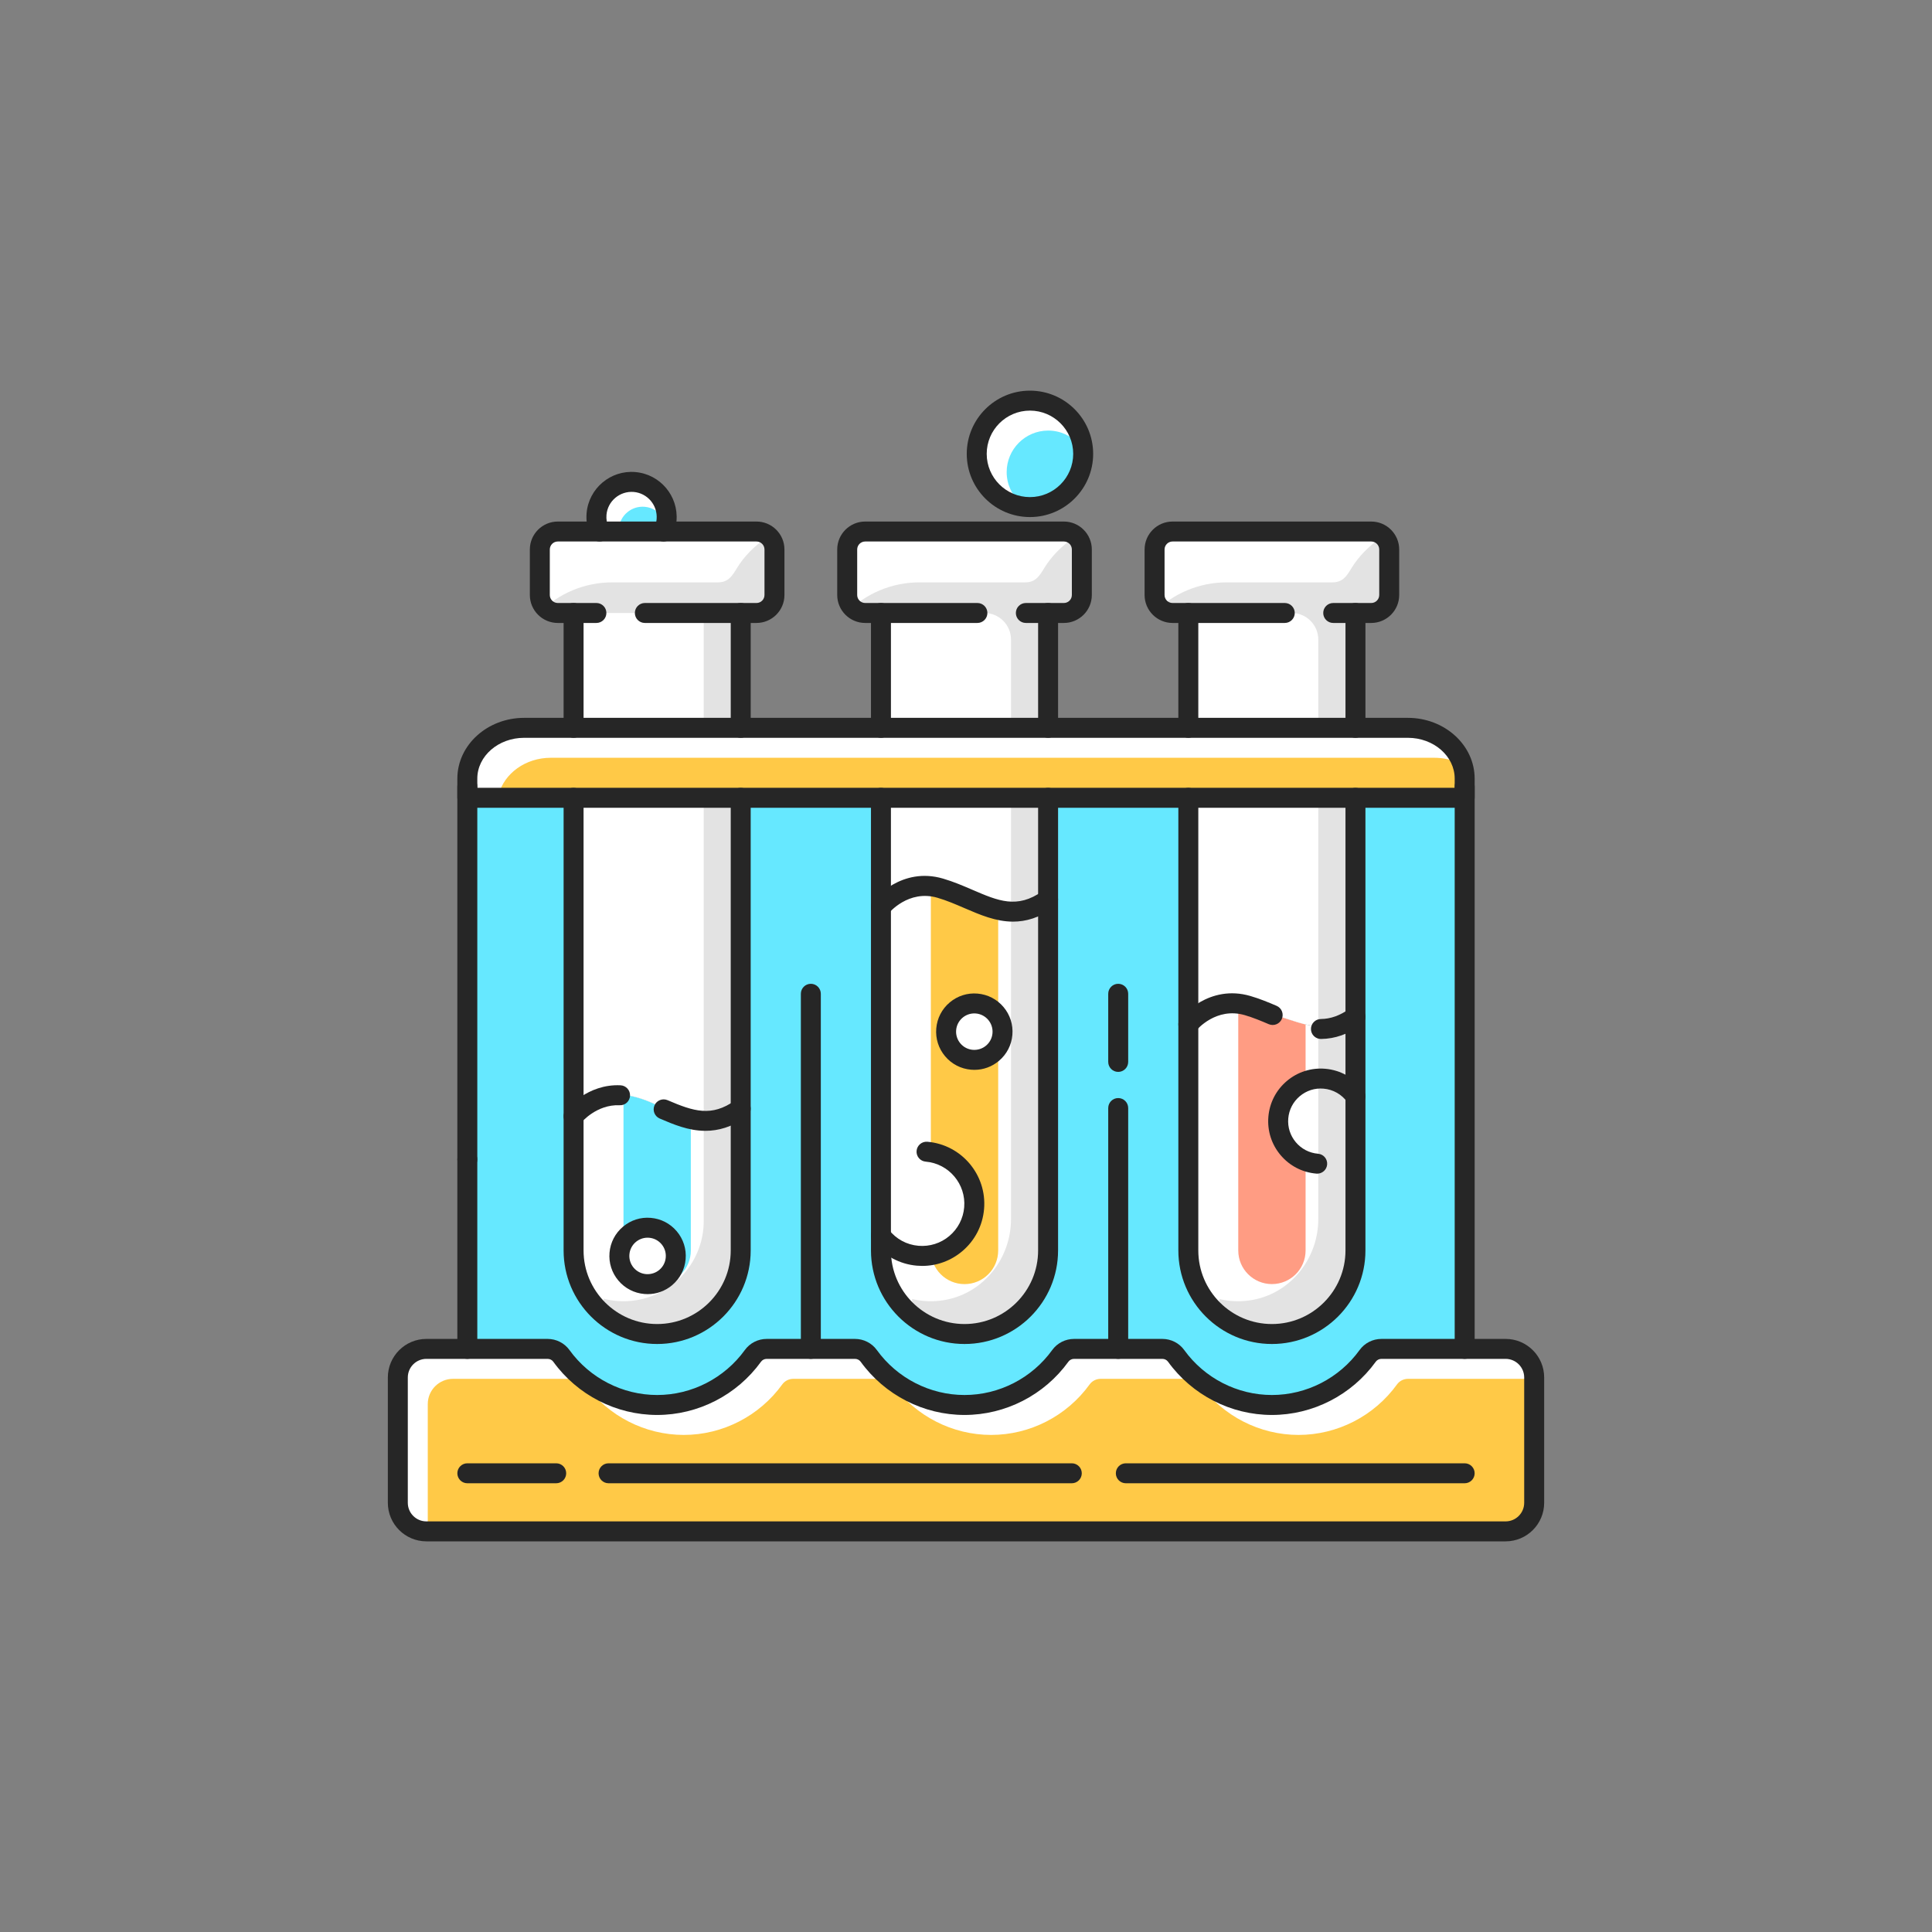 <svg id="&#x421;&#x43B;&#x43E;&#x439;_1" enable-background="new 0 0 5000 5000" viewBox="0 0 5000 5000" xmlns="http://www.w3.org/2000/svg"><rect x="0" y="0" width="5000" height="5000" fill="#808080" stroke="none"/><g><g><path d="m2753.28 1384.181h-514.202c-13.063 0-24.605 6.647-31.426 16.735-4.092 6.053-6.484 13.345-6.484 21.183v117.757c0 7.838 2.392 15.13 6.484 21.183 6.821 10.088 18.362 16.735 31.426 16.735h49.445v17.219h-.009v280.008h415.329v-297.227h49.437c20.901 0 37.91-17.017 37.91-37.918v-117.756c0-20.902-17.009-37.919-37.91-37.919z" fill="#fff"/><path d="m3585.898 1414.47c-3.542-17.26-18.85-30.288-37.139-30.288h-514.202c-13.063 0-24.605 6.647-31.426 16.735-4.092 6.053-6.484 13.345-6.484 21.183v117.757c0 7.838 2.392 15.13 6.484 21.183 6.821 10.088 18.362 16.735 31.426 16.735h49.445v17.219h-.008v280.008h415.329v-297.227h49.437c18.289 0 33.597-13.029 37.139-30.288.507-2.466.771-5.017.771-7.63v-117.757c0-2.613-.265-5.165-.772-7.63z" fill="#fff"/><circle cx="2665.513" cy="1174.579" fill="#66e8ff" r="129.141"/><path d="m2605.247 1221.819c0-59.282 48.224-107.506 107.508-107.506 31.478 0 59.753 13.681 79.431 35.313-11.661-59.304-63.999-104.188-126.674-104.188-71.213 0-129.141 57.929-129.141 129.141 0 62.674 44.884 115.011 104.189 126.673-21.63-19.68-35.313-47.951-35.313-79.433z" fill="#fff"/><path d="m2621.499 2367.908c-40.895 0-79.208-16.513-118.808-33.58-22.961-9.887-46.696-20.128-71.751-27.459-77.695-22.689-132.147 32.164-142.425 43.555v885.741c0 114.495 93.156 207.652 207.66 207.652 114.512 0 207.668-93.156 207.668-207.652v-892.593c-29.149 17.572-56.274 24.336-82.344 24.336z" fill="#fff"/><path d="m2496.175 3323.284c-48.041 0-87.128-39.079-87.128-87.12v-954.539c14.385 5.028 29.637 11.586 45.578 18.446 36.22 15.621 79.233 34.152 128.687 40.928v895.164c-.001 48.042-39.088 87.121-87.137 87.121z" fill="#ffc947"/><g fill="#fff"><path d="m2570.775 2628.359c-11.09-13.15-26.635-21.187-43.787-22.65-1.858-.151-3.716-.236-5.557-.236-15.167 0-29.696 5.297-41.425 15.184-13.149 11.098-21.196 26.652-22.658 43.787-1.455 17.152 3.851 33.832 14.949 46.999 11.098 13.149 26.644 21.187 43.795 22.65 17.185 1.429 33.832-3.851 46.982-14.949s21.196-26.652 22.65-43.787c1.455-17.151-3.85-33.831-14.949-46.998z"/><path d="m2703.843 2073.287h-415.329v253.265c24.662-21.655 77.642-56.594 147.251-36.197 26.072 7.617 50.303 18.06 73.743 28.166 65.823 28.369 122.863 52.732 194.334 4.52v-249.754z"/><path d="m3499.39 2647.363v588.884c0 114.333-93.152 207.487-207.66 207.487-114.504 0-207.658-93.154-207.658-207.487v-581.996c9.299-10.503 54.067-56.306 120.532-48.04 3.79.344 7.577 1.033 11.365 1.721 3.443.861 6.886 1.721 10.503 2.755 16.359 4.822 32.199 10.848 47.352 17.047 5.681 2.41 11.193 4.821 16.529 7.059 4.305 1.721 9.299-.172 11.193-4.649.172-.344.344-.688.344-1.033 0-.344 0-.688.172-1.206 1.205.345 2.409.689 3.443 1.033 26 7.576 49.763 16.703 73.352 22.213 11.537 2.755 23.247 4.648 34.955 4.993-2.411 1.55-3.96 3.96-3.788 7.06 0 4.648 3.788 8.437 8.61 8.437 27.723-.344 54.238-8.265 80.756-24.278z"/></g><path d="m3378.858 2651.151v585.095c0 48.04-39.087 86.955-87.128 86.955-48.039 0-87.126-38.915-87.126-86.955v-632.62c3.79 1.378 7.577 2.755 11.365 4.305 8.954 3.444 18.081 7.232 26.862 11.02 10.156 4.305 20.49 7.404 30.993 8.782 6.543 1.205 13.086 1.722 19.802 1.722 2.754 0 5.509 0 8.265-.345 1.207 0 2.411 0 3.615-.172 26 7.577 49.763 16.703 73.352 22.213z" fill="#ff9c83"/><path d="m3499.314 3013.331v-172.968c-17.427-23.035-43.644-37.653-72.474-40.101-27.014-2.354-53.422 6.087-74.206 23.609-20.767 17.521-33.471 42.089-35.774 69.161-2.295 27.089 6.079 53.439 23.6 74.206s42.089 33.479 69.17 35.783c4.733.404 8.248 4.574 7.844 9.299-.118 1.404-.654 2.634-1.352 3.754 29.413 11.761 54.35 6.661 83.192-2.743z" fill="#fff"/><path d="m3499.314 2626.747v-553.46h-415.32v557.108c24.676-21.659 77.678-56.621 147.251-36.221 23.373 6.827 45.325 15.958 65.807 24.735 3.632 1.565 5.494 5.315 4.996 9.049 40.121 11.507 74.876 27.051 111.698 28.128 1.368-.951 2.93-1.644 4.721-1.663 27.53-.322 54.021-9.573 80.847-27.676z" fill="#fff"/><path d="m1825.376 2909.434c-12.914 0-25.311-1.55-37.536-4.305-26.001-5.683-50.452-16.186-73.697-26.173-4.477-1.894-6.373-7.059-4.477-11.364.172-.689.689-1.206 1.204-1.723-32.544-17.735-64.915-28.583-97.287-32.887h-.517c0 .688.345 1.205.172 2.066-.172 4.649-4.132 8.437-8.954 8.092-60.609-2.927-102.279 38.915-111.233 48.902v344.204c0 114.333 93.155 207.487 207.66 207.487 114.504 0 207.66-93.154 207.66-207.487v-351.092c-29.272 17.564-56.995 24.28-82.995 24.28z" fill="#fff"/><path d="m1787.84 2905.129v331.118c0 48.04-39.087 86.955-87.128 86.955s-87.128-38.915-87.128-86.955v-403.265c32.371 4.305 64.743 15.153 97.287 32.887-.515.517-1.032 1.033-1.204 1.723-1.896 4.305 0 9.47 4.477 11.364 23.244 9.987 47.695 20.491 73.696 26.173z" fill="#66e8ff"/><path d="m1675.817 3185.903c-15.167 0-29.696 5.297-41.424 15.184-13.15 11.098-21.196 26.652-22.659 43.787-1.454 17.152 3.851 33.833 14.949 46.999 11.098 13.149 26.644 21.187 43.795 22.65 17.185 1.463 33.832-3.867 46.982-14.949 13.15-11.098 21.196-26.652 22.659-43.787 1.454-17.152-3.851-33.833-14.949-46.999-11.098-13.149-26.644-21.187-43.795-22.65-1.859-.151-3.717-.235-5.558-.235z" fill="#fff"/><path d="m1711.246 1366.962c2.651-7.056 4.586-14.357 5.238-21.978 3.834-45.216-29.847-85.136-75.08-88.986-22.011-1.883-43.24 4.927-60.047 19.102s-27.089 34.051-28.956 55.961c-1.032 12.255.837 24.517 5.12 35.901z" fill="#66e8ff"/><path d="m1623.193 1325.973c12.683-10.697 28.704-15.836 45.315-14.415 20.656 1.758 37.992 13.569 47.921 30.115 1.934-43.815-30.917-81.92-75.026-85.675-22.011-1.883-43.24 4.927-60.047 19.102s-27.089 34.051-28.956 55.961c-1.032 12.255.837 24.517 5.12 35.901h44.052c1.691-16.03 9.266-30.567 21.621-40.989z" fill="#fff"/><path d="m3896.508 3499.541h-321.382c-11.367 0-22.045 5.398-28.569 14.427-59.097 81.857-154.389 130.722-254.903 130.722-100.513 0-195.805-48.865-254.903-130.722-6.524-9.03-17.202-14.427-28.569-14.427h-228.528c-11.367 0-22.053 5.398-28.577 14.427-59.097 81.857-154.389 130.722-254.903 130.722s-195.805-48.865-254.894-130.722c-6.524-9.03-17.21-14.427-28.577-14.427h-228.528c-11.367 0-22.045 5.398-28.569 14.427-59.097 81.857-154.389 130.722-254.903 130.722-100.513 0-195.805-48.865-254.903-130.722-6.524-9.03-17.21-14.427-28.578-14.427h-313.731c-36.01 0-65.302 29.292-65.302 65.311v324.417c0 36.002 29.292 65.294 65.302 65.294h2793.015c36.01 0 65.302-29.292 65.302-65.294v-324.417c.002-36.019-29.29-65.311-65.3-65.311z" fill="#ffc947"/><g fill="#fff"><path d="m3360.53 3713.566c100.513 0 195.805-48.865 254.903-130.722 6.524-9.03 17.202-14.427 28.569-14.427h317.809v-3.565c0-36.018-29.292-65.311-65.302-65.311h-321.382c-11.367 0-22.045 5.398-28.569 14.427-59.097 81.857-154.389 130.722-254.903 130.722-67.202 0-132.008-21.94-185.288-60.883 59.147 81.263 154.053 129.759 254.163 129.759z"/><path d="m2565.05 3713.566c100.513 0 195.805-48.865 254.903-130.722 6.524-9.03 17.21-14.427 28.578-14.427h228.528c4.565 0 8.929 1.081 13.049 2.708-19.88-16.623-37.883-35.725-53.355-57.156-6.524-9.03-17.202-14.427-28.569-14.427h-228.528c-11.367 0-22.053 5.398-28.577 14.427-59.097 81.857-154.389 130.722-254.903 130.722-67.198 0-132-21.936-185.271-60.873 59.138 81.255 154.039 129.748 254.145 129.748z"/><path d="m1769.579 3713.566c100.513 0 195.805-48.865 254.903-130.722 6.524-9.03 17.202-14.427 28.569-14.427h228.528c4.565 0 8.931 1.082 13.051 2.709-19.878-16.623-37.878-35.726-53.349-57.157-6.524-9.03-17.21-14.427-28.577-14.427h-228.528c-11.367 0-22.045 5.398-28.569 14.427-59.097 81.857-154.389 130.722-254.903 130.722-67.202 0-132.008-21.94-185.287-60.883 59.147 81.262 154.052 129.758 254.162 129.758z"/><path d="m1107.066 3633.727c0-36.018 29.292-65.31 65.302-65.31h313.731c4.569 0 8.937 1.083 13.061 2.712-19.88-16.624-37.885-35.728-53.359-57.16-6.524-9.03-17.21-14.427-28.578-14.427h-313.731c-36.01 0-65.302 29.292-65.302 65.311v324.417c0 36.002 29.292 65.294 65.302 65.294h3.573v-320.837z"/></g><path d="m1459.757 3503.88c55.877 77.384 145.948 123.592 240.946 123.592s185.069-46.208 240.946-123.592c9.753-13.503 25.652-21.557 42.526-21.557h105.659v-910.429c0-4.759 3.851-8.609 8.609-8.609s8.609 3.851 8.609 8.609v910.429h105.65c16.883 0 32.781 8.054 42.534 21.557 55.869 77.384 145.94 123.592 240.938 123.592s185.069-46.208 240.946-123.592c9.753-13.503 25.652-21.557 42.534-21.557h105.65v-614.716c0-4.759 3.851-8.609 8.609-8.609 4.759 0 8.609 3.851 8.609 8.609v614.716h105.659c16.874 0 32.773 8.054 42.526 21.557 55.877 77.384 145.948 123.592 240.946 123.592s185.069-46.208 240.946-123.592c9.753-13.503 25.652-21.557 42.526-21.557h206.819v-1409.036h-265.412v1162.876c0 123.996-100.883 224.871-224.879 224.871s-224.879-100.875-224.879-224.871v-1162.876h-345.714v1162.876c0 123.996-100.883 224.871-224.887 224.871-123.996 0-224.879-100.875-224.879-224.871v-1162.876h-345.714v1162.876c0 123.996-100.883 224.871-224.879 224.871s-224.879-100.875-224.879-224.871v-1162.876h-257.77v1409.035h199.168c16.886.001 32.785 8.055 42.537 21.558zm1425.548-931.986c0-4.759 3.851-8.609 8.609-8.609 4.759 0 8.609 3.851 8.609 8.609v176.342c0 4.759-3.851 8.609-8.609 8.609-4.759 0-8.609-3.851-8.609-8.609z" fill="#66e8ff"/><path d="m1720.915 2863.1c67.873 29.14 121.356 46.196 187.448 1.579v-791.392h-415.32v794.442c20.187-18.044 59.349-44.76 112.107-41.774 4.042.201 7.134 3.202 7.87 6.999 32.605 4.099 65.21 15.056 97.814 32.874 2.346-3.036 6.39-4.357 10.081-2.728z" fill="#fff"/><path d="m1957.8 1384.181h-240.353c-.061.001-.109.05-.172.05-.078 0-.153-.048-.231-.05h-165.138c-.055.002-.109 0-.164 0h-108.135c-20.91 0-37.918 17.017-37.918 37.918v117.757c0 20.901 17.009 37.918 37.918 37.918h49.437v297.227h415.32v-297.227h49.437c20.901 0 37.91-17.017 37.91-37.918v-117.756c-.001-20.902-17.009-37.919-37.911-37.919z" fill="#fff"/><path d="m2288.514 3006.135v189.017c21.595 26.408 53.166 43.21 87.196 46.106 33.563 2.792 66.429-7.55 92.265-29.343 25.828-21.793 41.635-52.329 44.493-85.993 4.801-56.545-28.548-107.674-78.567-127.973 3.573 1.636 7.167 3.321 10.835 5.155-3.668-1.834-7.262-3.519-10.835-5.155-11.472-4.656-23.817-7.697-36.786-8.802-3.794-.324-6.697-3.097-7.533-6.606-36.968-8.174-69.364-1.609-101.068 23.594z" fill="#fff"/><g><path d="m2269.811 1490.975c0-20.901 17.009-37.918 37.918-37.918h108.135c.055 0 .109.002.164 0h165.138c.078.002.153.05.231.05.063 0 .111-.049.172-.05h209.388v-30.957c0-20.901-17.009-37.918-37.91-37.918h-240.353c-.061.001-.109.05-.172.05-.078 0-.154-.048-.231-.05h-165.139c-.055.002-.109 0-.164 0h-108.135c-20.91 0-37.918 17.017-37.918 37.918v117.757c0 20.901 17.009 37.918 37.918 37.918h30.957v-86.8z" fill="#fff"/></g><g><path d="m3065.058 1490.975c0-20.901 17.009-37.918 37.918-37.918h108.135c.055 0 .109.002.164 0h165.138c.078.002.154.05.231.05.063 0 .112-.049.172-.05h209.388v-30.957c0-20.901-17.009-37.918-37.91-37.918h-240.353c-.061.001-.109.05-.172.05-.078 0-.153-.048-.231-.05h-165.138c-.055.002-.109 0-.164 0h-108.135c-20.91 0-37.918 17.017-37.918 37.918v117.757c0 20.901 17.009 37.918 37.918 37.918h30.957z" fill="#fff"/></g><path d="m2790.953 1507.149v-122.968h-1.505c-31.096 20.47-58.589 44.387-79.94 75.187-15.483 22.337-23.567 47.781-55.906 47.781h-274.272c-70.141 0-137.408 27.863-187.005 77.461v1.776h355.285c38.039 0 68.875 30.837 68.875 68.875v1499.84c0 100.342-69.374 189.672-167.903 208.662-46 8.866-89.61 1.836-127.313-15.789 40.439 62.879 113.728 102.787 195.579 94.728 107.212-10.557 186.764-104.946 186.764-212.677v-1643.64h50.652c25.019 0 45.3-20.282 45.3-45.3v-33.936z" fill="#e3e3e3"/><path d="m3586.197 1507.149v-122.968h-1.505c-31.095 20.47-58.589 44.387-79.94 75.187-15.483 22.337-23.567 47.781-55.906 47.781h-274.272c-70.141 0-137.408 27.863-187.005 77.461v1.776h355.285c38.039 0 68.875 30.837 68.875 68.875v1499.84c0 100.342-69.374 189.672-167.903 208.662-46 8.866-89.61 1.836-127.313-15.789 40.439 62.879 113.728 102.787 195.579 94.728 107.212-10.557 186.764-104.946 186.764-212.677v-1643.64h50.652c25.019 0 45.3-20.282 45.3-45.3v-33.936z" fill="#e3e3e3"/><g><path d="m1474.563 1490.975c0-20.901 17.009-37.918 37.918-37.918h108.135c.055 0 .109.002.164 0h165.139c.078.002.153.05.231.05.063 0 .111-.049.172-.05h209.388v-30.957c0-20.901-17.009-37.918-37.91-37.918h-240.353c-.061.001-.109.05-.172.05-.078 0-.153-.048-.231-.05h-165.138c-.055.002-.109 0-.164 0h-108.135c-20.91 0-37.918 17.017-37.918 37.918v117.757c0 20.901 17.009 37.918 37.918 37.918h30.957v-86.8z" fill="#fff"/><path d="m1995.71 1507.149v-122.968h-1.505c-31.096 20.47-58.589 44.387-79.94 75.187-15.483 22.337-23.567 47.781-55.906 47.781h-274.272c-70.141 0-137.408 27.863-187.005 77.461v1.776h424.161v1573.724c0 114.333-93.157 207.487-207.66 207.487-31.308 0-60.907-7.164-87.555-19.621 36.964 57.476 101.375 95.759 174.683 95.759 114.504 0 207.66-93.154 207.66-207.487v-1649.862h50.652c25.017 0 45.3-20.282 45.3-45.301v-33.935h-8.613z" fill="#e3e3e3"/><g fill="#fff"><path d="m1501.342 1634.27-8.299-1.696c-7.132 0 0 1707.46 0 1707.46l68.875 38.846v-1670.401c0-35.986-25.319-67.003-60.576-74.209z"/><path d="m2299.983 1634.27-8.299-1.696c-7.132 0 0 1707.46 0 1707.46l68.875 38.846v-1670.401c0-35.986-25.319-67.003-60.576-74.209z"/><path d="m3095.541 1634.27-8.299-1.696c-7.132 0 0 1707.46 0 1707.46l68.875 38.846v-1670.401c0-35.986-25.32-67.003-60.576-74.209z"/></g><path d="m3781.945 2015.039c0-67.715-62.116-122.819-138.474-122.819h-2286.943c-76.358 0-138.474 55.104-138.474 122.819v41.029h2563.891z" fill="#ffc947"/><path d="m1425.404 1961.096h2286.943c22.104 0 42.938 4.734 61.491 12.938-19.092-47.586-70.24-81.814-130.367-81.814h-2286.943c-76.358 0-138.474 55.104-138.474 122.819v41.029h72.602c14.279-54.327 69.202-94.972 134.748-94.972z" fill="#fff"/></g></g><g><path d="m2665.513 1338.158c-90.197 0-163.579-73.382-163.579-163.579s73.382-163.579 163.579-163.579 163.579 73.382 163.579 163.579-73.382 163.579-163.579 163.579zm0-275.502c-61.712 0-111.922 50.21-111.922 111.922s50.21 111.922 111.922 111.922 111.922-50.21 111.922-111.922-50.21-111.922-111.922-111.922z" fill="#262626"/></g><g><path d="m1717.266 1401.45c-3.565 0-7.188-.74-10.652-2.304-12.99-5.885-18.741-21.204-12.855-34.185 3.052-6.743 4.927-13.957 5.566-21.439 3.035-35.749-23.6-67.328-59.375-70.372-35.8-2.842-67.345 23.592-70.389 59.375-.942 11.132.975 22.314 5.549 32.369 5.911 12.981.177 28.3-12.805 34.202-13.007 5.902-28.308.168-34.211-12.813-8.231-18.076-11.695-38.188-10.005-58.13 5.448-64.15 62.141-112.057 126.232-106.457 64.15 5.448 111.914 62.065 106.474 126.215-1.143 13.368-4.498 26.265-9.988 38.372-4.321 9.534-13.712 15.167-23.541 15.167z" fill="#262626"/></g><g><path d="m1676.094 3349.196c-2.833 0-5.675-.118-8.534-.37-26.307-2.22-50.177-14.579-67.202-34.757s-25.172-45.788-22.936-72.104 14.579-50.177 34.766-67.194c20.187-17.034 45.737-25.29 72.104-22.936 26.307 2.22 50.177 14.579 67.202 34.757s25.172 45.788 22.936 72.104-14.579 50.177-34.766 67.194c-17.992 15.184-40.298 23.306-63.57 23.306zm-.202-146.074c-24.239 0-44.914 18.631-46.999 43.215-1.068 12.561 2.825 24.786 10.947 34.421 8.13 9.635 19.531 15.537 32.092 16.614 12.569.942 24.794-2.825 34.429-10.963 9.635-8.122 15.529-19.523 16.597-32.084s-2.825-24.786-10.947-34.421c-8.13-9.635-19.531-15.537-32.092-16.614-1.353-.101-2.698-.168-4.027-.168z" fill="#262626"/></g><g><path d="m1825.607 2926.578c-44.123 0-83.631-16.967-118.279-31.848-13.108-5.616-19.169-20.817-13.545-33.917 5.633-13.116 20.843-19.136 33.925-13.536 67.95 29.157 113.579 43.821 174.383.942 11.661-8.24 27.762-5.431 35.993 6.221 8.214 11.653 5.431 27.779-6.23 35.985-37.918 26.736-73.365 36.153-106.247 36.153z" fill="#262626"/></g><g><path d="m1484.417 2914.639c-5.684 0-11.409-1.866-16.185-5.717-11.107-8.946-12.864-25.206-3.91-36.321 2.236-2.792 56.079-68.102 141.677-63.848 14.251.706 25.223 12.83 24.517 27.073s-12.62 25.425-27.073 24.517c-59.711-2.472-98.504 44.207-98.899 44.678-5.094 6.323-12.577 9.618-20.127 9.618z" fill="#262626"/></g><g><path d="m1484.434 1909.44c-14.268 0-25.828-11.569-25.828-25.828v-297.227c0-14.259 11.561-25.828 25.828-25.828 14.268 0 25.828 11.569 25.828 25.828v297.227c0 14.259-11.56 25.828-25.828 25.828z" fill="#262626"/></g><g><path d="m1700.703 3478.253c-133.496 0-242.098-108.593-242.098-242.089v-1171.486c0-14.259 11.561-25.828 25.828-25.828 14.268 0 25.828 11.569 25.828 25.828v1171.486c0 105.011 85.43 190.433 190.441 190.433s190.441-85.422 190.441-190.433v-1171.486c0-14.259 11.561-25.828 25.828-25.828s25.828 11.569 25.828 25.828v1171.486c.002 133.496-108.599 242.089-242.096 242.089z" fill="#262626"/></g><g><path d="m1916.973 1909.44c-14.268 0-25.828-11.569-25.828-25.828v-297.227c0-14.259 11.561-25.828 25.828-25.828s25.828 11.569 25.828 25.828v297.227c0 14.259-11.561 25.828-25.828 25.828z" fill="#262626"/></g><g><path d="m1957.8 1612.213h-288.945c-14.268 0-25.828-11.569-25.828-25.828s11.561-25.828 25.828-25.828h288.945c11.409 0 20.691-9.282 20.691-20.7v-117.757c0-11.418-9.282-20.7-20.691-20.7h-514.194c-11.418 0-20.7 9.282-20.7 20.7v117.757c0 11.418 9.282 20.7 20.7 20.7h99.891c14.268 0 25.828 11.569 25.828 25.828s-11.56 25.828-25.828 25.828h-99.891c-39.894 0-72.356-32.453-72.356-72.356v-117.757c0-39.903 32.462-72.356 72.356-72.356h514.194c39.894 0 72.348 32.453 72.348 72.356v117.757c0 39.903-32.454 72.356-72.348 72.356z" fill="#262626"/></g><g><path d="m2521.708 2768.767c-2.833 0-5.675-.118-8.534-.37-26.308-2.219-50.177-14.579-67.202-34.757-17.026-20.178-25.173-45.788-22.936-72.104 2.236-26.316 14.579-50.177 34.765-67.194 20.178-17.034 45.813-25.223 72.104-22.936 26.307 2.22 50.177 14.579 67.202 34.757 17.017 20.178 25.164 45.788 22.927 72.104-2.228 26.299-14.57 50.177-34.757 67.194-17.991 15.184-40.296 23.306-63.569 23.306zm-.201-146.074c-24.239 0-44.914 18.631-46.999 43.215-1.068 12.561 2.825 24.786 10.947 34.421 8.13 9.635 19.531 15.537 32.092 16.614 12.544.942 24.786-2.825 34.421-10.964 9.635-8.122 15.529-19.522 16.597-32.083 2.203-25.929-17.101-48.832-43.03-51.034-1.355-.102-2.7-.169-4.028-.169z" fill="#262626"/></g><g><path d="m2386.699 3276.167c-4.624 0-9.257-.202-13.906-.605-44.476-3.767-85.766-26.131-113.259-61.342-8.777-11.233-6.785-27.459 4.456-36.254 11.25-8.778 27.468-6.777 36.254 4.473 18.951 24.265 46.276 39.062 76.921 41.668 29.107 2.337 57.399-6.524 79.713-25.357s35.959-45.199 38.431-74.29c5.095-60.047-39.6-113.049-99.647-118.161-14.217-1.194-24.76-13.704-23.55-27.913 1.211-14.209 13.814-24.769 27.922-23.541 88.423 7.516 154.255 85.556 146.747 173.988-3.64 42.828-23.735 81.688-56.6 109.4-29.293 24.701-65.606 37.934-103.482 37.934z" fill="#262626"/></g><g><path d="m2621.692 2385.177c-44.527 0-85.556-17.69-125.82-35.043-22.474-9.686-45.721-19.708-69.767-26.736-75.105-21.944-125.585 39.381-126.089 40.003-8.946 11.098-25.181 12.881-36.313 3.901-11.107-8.946-12.864-25.206-3.91-36.321 2.934-3.632 72.978-88.802 180.806-57.155 27.081 7.92 51.808 18.564 75.719 28.872 67.295 28.99 115.908 49.958 181.252 3.901 11.67-8.24 27.77-5.431 35.993 6.221 8.214 11.653 5.431 27.779-6.23 35.985-37.833 26.686-72.7 36.372-105.641 36.372z" fill="#262626"/></g><g><path d="m2279.905 1909.44c-14.268 0-25.828-11.569-25.828-25.828v-297.227c0-14.259 11.561-25.828 25.828-25.828s25.828 11.569 25.828 25.828v297.227c0 14.259-11.56 25.828-25.828 25.828z" fill="#262626"/></g><g><path d="m2496.175 3478.253c-133.496 0-242.098-108.593-242.098-242.089v-1171.486c0-14.259 11.561-25.828 25.828-25.828s25.828 11.569 25.828 25.828v1171.486c0 105.011 85.43 190.433 190.441 190.433s190.45-85.422 190.45-190.433v-1171.486c0-14.259 11.561-25.828 25.828-25.828 14.268 0 25.828 11.569 25.828 25.828v1171.486c.001 133.496-108.609 242.089-242.105 242.089z" fill="#262626"/></g><g><path d="m2712.452 1909.44c-14.268 0-25.828-11.569-25.828-25.828v-297.227c0-14.259 11.561-25.828 25.828-25.828 14.268 0 25.828 11.569 25.828 25.828v297.227c.001 14.259-11.56 25.828-25.828 25.828z" fill="#262626"/></g><g><path d="m2753.28 1612.213h-98.395c-14.268 0-25.828-11.569-25.828-25.828s11.561-25.828 25.828-25.828h98.395c11.409 0 20.691-9.282 20.691-20.7v-117.757c0-11.418-9.282-20.7-20.691-20.7h-514.202c-11.409 0-20.691 9.282-20.691 20.7v117.757c0 11.418 9.282 20.7 20.691 20.7h290.45c14.268 0 25.828 11.569 25.828 25.828s-11.561 25.828-25.828 25.828h-290.45c-39.894 0-72.348-32.453-72.348-72.356v-117.757c0-39.903 32.453-72.356 72.348-72.356h514.202c39.894 0 72.348 32.453 72.348 72.356v117.757c0 39.903-32.454 72.356-72.348 72.356z" fill="#262626"/></g><g><path d="m3408.924 3037.424c-.731 0-1.471-.034-2.211-.101-36.245-3.077-69.119-20.077-92.576-47.89-23.449-27.795-34.665-63.074-31.587-99.311 3.077-36.254 20.086-69.128 47.89-92.585 27.795-23.44 63.082-34.639 99.319-31.579 39.743 3.363 75.887 23.911 99.159 56.365 8.315 11.586 5.658 27.728-5.936 36.035-11.611 8.341-27.737 5.633-36.035-5.936-14.453-20.145-36.893-32.907-61.561-34.992-22.474-2.052-44.392 5.044-61.645 19.59-17.252 14.562-27.813 34.976-29.721 57.474-1.908 22.499 5.053 44.375 19.607 61.645 14.553 17.252 34.959 27.813 57.458 29.729 14.217 1.194 24.76 13.704 23.55 27.913-1.144 13.47-12.436 23.643-25.711 23.643z" fill="#262626"/></g><g><path d="m3418.559 2688.861c-14.116 0-25.652-11.367-25.82-25.526-.168-14.259 11.258-25.963 25.517-26.131 25.534-.303 49.294-8.811 74.777-26.787 11.678-8.24 27.779-5.431 35.993 6.222 8.223 11.653 5.44 27.762-6.213 35.985-33.967 23.962-67.959 35.8-103.935 36.237-.109 0-.21 0-.319 0z" fill="#262626"/></g><g><path d="m3075.376 2676.787c-5.717 0-11.476-1.9-16.252-5.784-11.022-8.963-12.771-25.105-3.859-36.17 2.934-3.649 73.012-88.701 180.815-57.189 24.29 7.096 46.788 16.462 67.757 25.441 13.107 5.616 19.186 20.801 13.57 33.917s-20.801 19.169-33.916 13.57c-19.514-8.374-40.374-17.051-61.906-23.356-74.281-21.708-124.08 37.582-126.165 40.104-5.112 6.222-12.553 9.467-20.044 9.467z" fill="#262626"/></g><g><path d="m3075.385 1909.44c-14.268 0-25.828-11.569-25.828-25.828v-297.227c0-14.259 11.561-25.828 25.828-25.828 14.268 0 25.828 11.569 25.828 25.828v297.227c0 14.259-11.561 25.828-25.828 25.828z" fill="#262626"/></g><g><path d="m3291.654 3478.253c-133.497 0-242.098-108.593-242.098-242.089v-1171.486c0-14.259 11.561-25.828 25.828-25.828 14.268 0 25.828 11.569 25.828 25.828v1171.486c0 105.011 85.43 190.433 190.441 190.433s190.441-85.422 190.441-190.433v-1171.486c0-14.259 11.561-25.828 25.828-25.828 14.268 0 25.828 11.569 25.828 25.828v1171.486c.002 133.496-108.599 242.089-242.096 242.089z" fill="#262626"/></g><g><path d="m3507.924 1909.44c-14.268 0-25.828-11.569-25.828-25.828v-297.227c0-14.259 11.561-25.828 25.828-25.828 14.268 0 25.828 11.569 25.828 25.828v297.227c0 14.259-11.561 25.828-25.828 25.828z" fill="#262626"/></g><g><path d="m3548.751 1612.213h-98.395c-14.268 0-25.828-11.569-25.828-25.828s11.561-25.828 25.828-25.828h98.395c11.417 0 20.699-9.282 20.699-20.7v-117.757c0-11.418-9.282-20.7-20.699-20.7h-514.194c-11.409 0-20.691 9.282-20.691 20.7v117.757c0 11.418 9.282 20.7 20.691 20.7h290.442c14.268 0 25.828 11.569 25.828 25.828s-11.561 25.828-25.828 25.828h-290.442c-39.894 0-72.348-32.453-72.348-72.356v-117.757c0-39.903 32.454-72.356 72.348-72.356h514.194c39.894 0 72.356 32.453 72.356 72.356v117.757c0 39.903-32.461 72.356-72.356 72.356z" fill="#262626"/></g><g><path d="m3790.555 2090.506h-2581.11c-14.268 0-25.828-11.569-25.828-25.828v-49.639c0-86.716 77.569-157.256 172.911-157.256h2286.943c95.343 0 172.911 70.54 172.911 157.256v49.639c.001 14.26-11.559 25.828-25.827 25.828zm-2555.281-51.656h2529.453v-23.81c0-58.231-54.397-105.6-121.255-105.6h-2286.944c-66.858 0-121.255 47.369-121.255 105.6v23.81z" fill="#262626"/></g><g><path d="m1209.445 3516.76c-14.268 0-25.828-11.569-25.828-25.828v-490.384c0-14.259 11.561-25.828 25.828-25.828 14.268 0 25.828 11.569 25.828 25.828v490.384c.001 14.259-11.56 25.828-25.828 25.828z" fill="#262626"/></g><g><path d="m1209.445 3026.377c-14.268 0-25.828-11.569-25.828-25.828v-965.432c0-14.259 11.561-25.828 25.828-25.828 14.268 0 25.828 11.569 25.828 25.828v965.432c.001 14.259-11.56 25.828-25.828 25.828z" fill="#262626"/></g><g><path d="m3790.555 3516.76c-14.268 0-25.828-11.569-25.828-25.828v-1455.815c0-14.259 11.561-25.828 25.828-25.828s25.828 11.569 25.828 25.828v1455.815c0 14.259-11.56 25.828-25.828 25.828z" fill="#262626"/></g><g><path d="m3896.508 3989h-2793.016c-54.994 0-99.74-44.745-99.74-99.731v-324.417c0-55.003 44.745-99.748 99.74-99.748h313.731c22.398 0 43.518 10.728 56.491 28.704 52.657 72.911 137.507 116.446 226.989 116.446s174.332-43.535 226.981-116.446c12.981-17.976 34.101-28.704 56.491-28.704h228.528c22.398 0 43.518 10.728 56.491 28.704 52.649 72.911 137.499 116.446 226.981 116.446s174.332-43.535 226.981-116.446c12.981-17.976 34.102-28.704 56.499-28.704h228.528c22.39 0 43.51 10.728 56.483 28.704 52.657 72.911 137.507 116.446 226.989 116.446s174.332-43.535 226.981-116.446c12.981-17.976 34.101-28.704 56.491-28.704h321.382c54.994 0 99.74 44.745 99.74 99.748v324.417c-.002 54.986-44.747 99.731-99.741 99.731zm-2793.016-472.24c-26.509 0-48.083 21.574-48.083 48.092v324.417c0 26.501 21.574 48.075 48.083 48.075h2793.015c26.509 0 48.083-21.574 48.083-48.075v-324.417c0-26.518-21.574-48.092-48.083-48.092h-321.382c-5.852 0-11.317 2.724-14.613 7.281-62.326 86.329-162.839 137.868-268.859 137.868s-206.533-51.539-268.868-137.868c-3.287-4.557-8.752-7.281-14.604-7.281h-228.528c-5.86 0-11.325 2.724-14.621 7.281-62.326 86.329-162.839 137.868-268.859 137.868-106.029 0-206.533-51.539-268.859-137.868-3.287-4.557-8.752-7.281-14.612-7.281h-228.528c-5.852 0-11.317 2.724-14.612 7.281-62.326 86.329-162.839 137.868-268.859 137.868s-206.533-51.539-268.868-137.868c-3.287-4.557-8.752-7.281-14.612-7.281z" fill="#262626"/></g><g><path d="m3790.555 3838.655h-876.941c-14.268 0-25.828-11.569-25.828-25.828s11.561-25.828 25.828-25.828h876.941c14.268 0 25.828 11.569 25.828 25.828s-11.56 25.828-25.828 25.828z" fill="#262626"/></g><g><path d="m2773.811 3838.655h-1198.869c-14.268 0-25.828-11.569-25.828-25.828s11.561-25.828 25.828-25.828h1198.869c14.268 0 25.828 11.569 25.828 25.828.001 14.259-11.56 25.828-25.828 25.828z" fill="#262626"/></g><g><path d="m1439.47 3838.655h-230.024c-14.268 0-25.828-11.569-25.828-25.828s11.561-25.828 25.828-25.828h230.024c14.268 0 25.828 11.569 25.828 25.828s-11.561 25.828-25.828 25.828z" fill="#262626"/></g><g><path d="m2098.443 3516.76c-14.268 0-25.828-11.569-25.828-25.828v-919.038c0-14.259 11.561-25.828 25.828-25.828s25.828 11.569 25.828 25.828v919.038c0 14.259-11.56 25.828-25.828 25.828z" fill="#262626"/></g><g><path d="m2893.914 2774.063c-14.268 0-25.828-11.569-25.828-25.828v-176.342c0-14.259 11.561-25.828 25.828-25.828 14.268 0 25.828 11.569 25.828 25.828v176.342c.001 14.26-11.56 25.828-25.828 25.828z" fill="#262626"/></g><g><path d="m2893.914 3516.76c-14.268 0-25.828-11.569-25.828-25.828v-623.325c0-14.259 11.561-25.828 25.828-25.828 14.268 0 25.828 11.569 25.828 25.828v623.325c.001 14.259-11.56 25.828-25.828 25.828z" fill="#262626"/></g></g></svg>